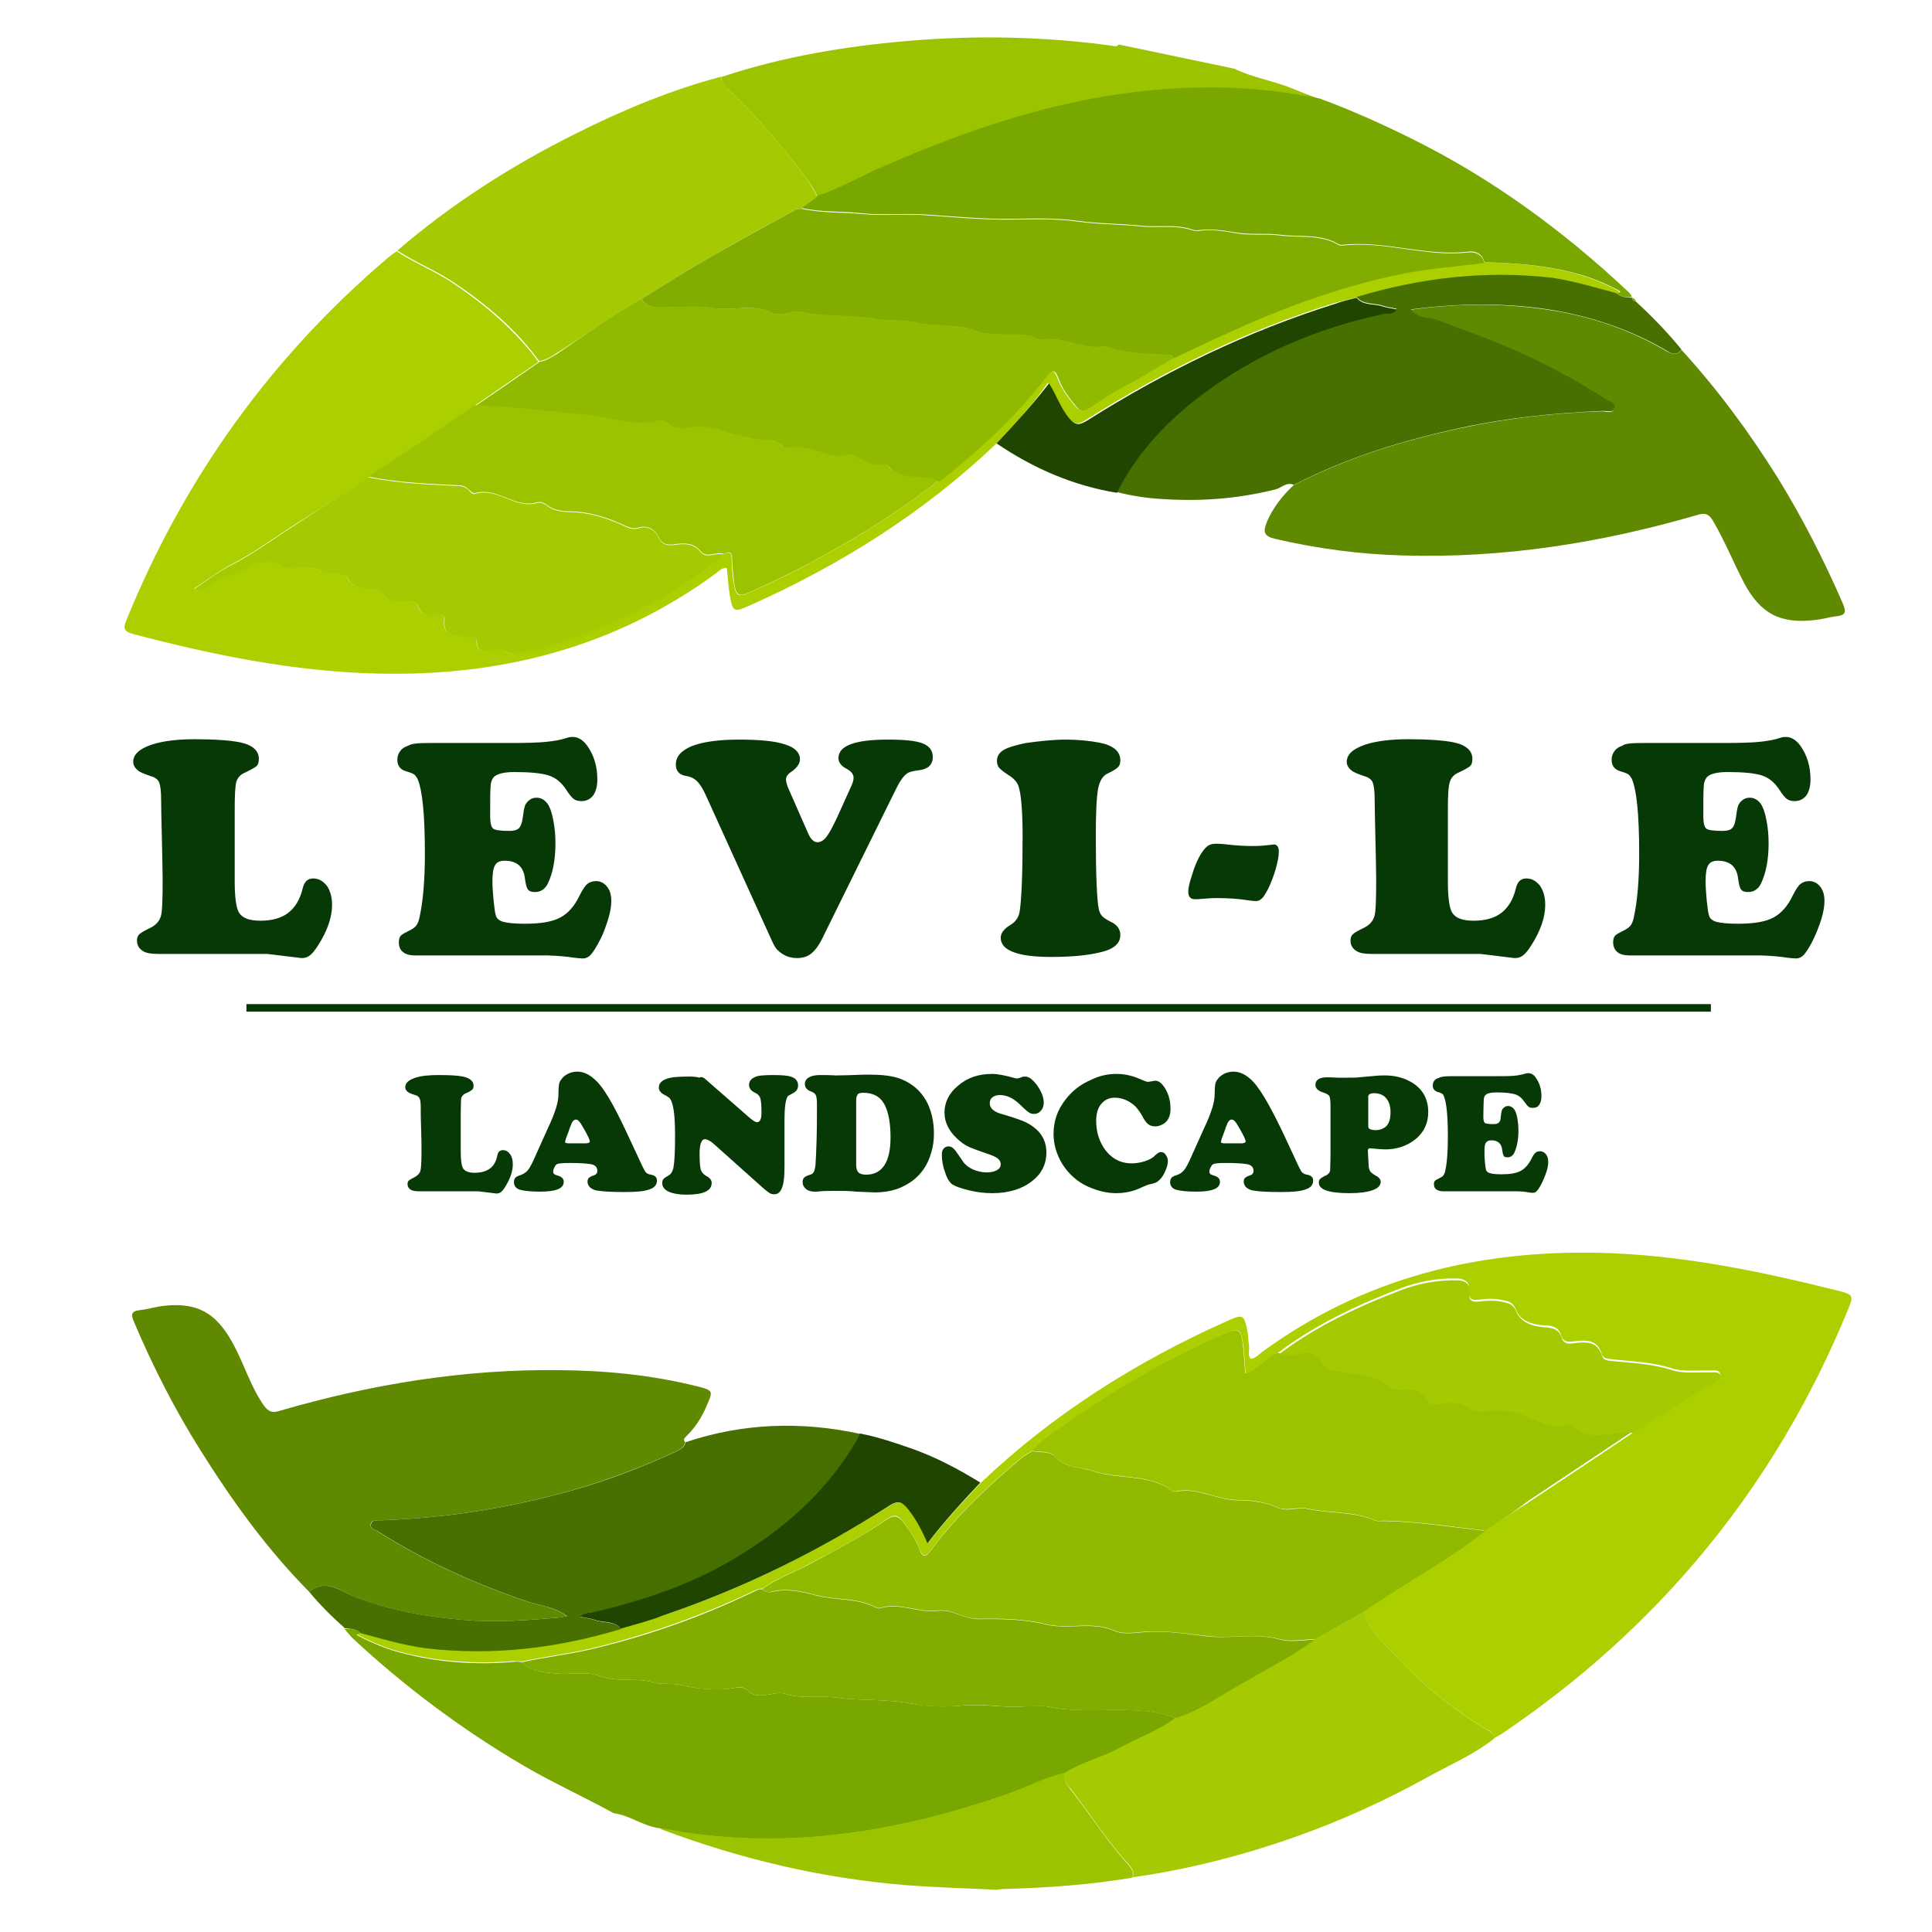 <?xml version="1.0" encoding="utf-8"?>
<!-- Generator: Adobe Illustrator 23.0.1, SVG Export Plug-In . SVG Version: 6.00 Build 0)  -->
<!DOCTYPE svg PUBLIC "-//W3C//DTD SVG 1.1//EN" "http://www.w3.org/Graphics/SVG/1.1/DTD/svg11.dtd">
<svg version="1.1" id="Camada_1" xmlns:x="http://ns.adobe.com/Extensibility/1.0/" xmlns:i="http://ns.adobe.com/AdobeIllustrator/10.0/" xmlns:graph="http://ns.adobe.com/Graphs/1.0/"
	 xmlns="http://www.w3.org/2000/svg" xmlns:xlink="http://www.w3.org/1999/xlink" x="0px" y="0px" viewBox="0 0 512 512"
	 style="enable-background:new 0 0 512 512;" xml:space="preserve">
<style type="text/css">
	.st0{fill:#9BC300;}
	.st1{fill:#ACCF00;}
	.st2{fill:#5F8900;}
	.st3{fill:#78A700;}
	.st4{fill:#A5CA01;}
	.st5{fill:#477000;}
	.st6{fill:#1F4500;}
	.st7{fill:#90BA00;}
	.st8{fill:#80AD00;}
	.st9{fill:#073906;}
</style>
<path class="st0" d="M191.2,20.4c16.2-5.4,33-8.2,50-9.6c17.8-1.5,35.7-1.1,53.4,1.3c0.6,0.1,1.3,0.4,1.9-0.3
	c10.2,2.1,20.4,4.3,30.6,6.4c4.9,2.4,10.4,3.2,15.5,5.3c2.4,1,4.8,1.9,7.2,2.8C339,24,328,23.1,317,23.4
	c-29.2,0.7-56.3,9.3-82.8,20.9c-5.9,2.6-11.4,5.9-17.5,7.8c-0.7-1.3-1.4-2.6-2.2-3.7c-6.3-8.7-13.3-16.9-21.1-24.4
	C192.2,23,191,22.2,191.2,20.4z"/>
<path class="st1" d="M259.9,393c19.2-18.3,41.3-32.2,65.5-43c4-1.8,4.3-1.6,5.2,2.8c0.2,1.2,0.2,2.5,0.4,3.7
	c0.2,1.2-0.4,2.5,0.4,3.6c1.4-0.1,2.2-1.2,3.2-1.9c26.6-19.4,56.6-26.9,89.1-26.2c21.5,0.5,42.4,4.8,63.2,10
	c4.4,1.1,4.4,1.3,2.7,5.4c-19.2,46.6-49.8,83.8-91.5,112c-0.7,0.5-1.6,0.9-2.3,1.3c0.2-1.6-1.1-2-2.2-2.6
	c-8.5-5.2-16.3-11.3-23-18.6c-3.5-3.8-7.7-7.2-9.4-12.4c1.4-1,2.7-2,4.1-2.9c9.3-6.4,19.5-11.6,28.2-18.8c3.7-2.3,7.5-4.6,11.2-7
	c9.4-6.2,18.8-12.5,28.2-18.8c7.1-4.6,14.3-9.1,21.4-13.8c0.7-0.4,2-0.8,1.5-1.9c-0.4-0.9-1.6-0.7-2.5-0.7
	c-3.5-0.1-7.3,0.4-10.3-0.6c-5.3-1.7-10.6-1.8-15.9-2.4c-1-0.1-2.3-0.2-2.6-1.3c-1.2-4.2-4.5-3.8-7.7-3.4c-1.5,0.2-2.6-0.1-3-1.4
	c-0.8-2.7-2.6-2.8-5-2.9c-2.9-0.2-6-1.3-7-4c-0.7-1.7-1.4-2.2-2.9-2.5c-2.2-0.6-4.4-0.6-6.7-0.3c-1.7,0.2-3.2,0.2-2.9-2.4
	c0.3-2.2-1-3.1-3.3-3.2c-5.1-0.1-10,0.8-14.8,2.6c-11.5,4.4-22.6,9.6-32.5,17.1c-3.3,1-5,4.5-8.6,5.5c-0.2-2.2-0.3-4.4-0.5-6.5
	c-0.7-5.8-1.1-5.9-6.4-3.5c-14.8,6.6-28.7,14.8-41.9,24.1c-2.7,1.9-5.7,3.5-7.7,6.4c-1,0.6-2,1-2.9,1.8
	c-8.8,7.4-17.2,15.3-24.1,24.6c-1.7,2.3-2.3,1.2-3-0.6c-1-2.7-2.7-4.9-4.4-7.2c-1.3-1.7-2.4-1.8-4.2-0.5c-6.6,4.6-13.7,8.3-20.8,12
	c-4.1,2.2-8.5,3.7-12.2,6.4c-0.8-0.1-1.5,0.3-2.2,0.6c-13.9,6.6-28.3,11.7-43.3,15.3c-6,1.4-12.2,2.1-18.2,3.4c-0.7,0-1.3-0.1-2-0.1
	c-10.2,0.8-20.2,0.2-30.1-2.4c-3.8-1-7.4-2.5-10.9-4.3c-1.4-0.7-0.2-0.8,0.3-0.9c5.7,1.5,11.2,3.2,17.1,3.9
	c17.7,2.1,34.9,0,51.8-5.1c3.8-1.1,7.6-2.1,11.4-3.3c21.2-7.2,41.1-17.1,59.9-29.1c2.4-1.5,3.5-0.8,4.9,0.9c2.1,2.6,3.8,5.6,5.2,9.1
	C250.3,403.2,255.1,398.1,259.9,393z"/>
<path class="st1" d="M264.1,117.5c-19.2,18.3-41.3,32.2-65.5,43c-4.1,1.8-4.4,1.7-5.2-2.7c-0.4-2.4-0.5-4.9-0.8-7.3
	c-1.3-0.1-2,0.8-2.8,1.4c-26.7,19.6-56.9,27.4-89.7,26.6C78,178,56.5,173.6,35.2,168c-2.1-0.6-2.7-1.3-1.8-3.4
	c15.3-37.7,38.3-69.8,69.3-96.2c0.8-0.7,1.6-1.2,2.4-1.8c4.9,3.2,10.3,5.3,15.2,8.6c8.5,5.8,16.3,12.4,22.4,20.7
	c-5.7,3.9-11.4,7.8-17,11.7c-9.4,6.4-18.9,12.7-28.3,19.1c-6.2,4-12.4,8-18.6,11.9c-5.8,3.7-11.3,7.8-17.5,11
	c-3.4,1.8-6.5,4.2-9.9,6.4c1.2,0.9,1.8,0.6,2.2,0.2c3.6-3.2,8.7-3.6,12.7-6.3c2.2-1.5,5.2-1.4,7.8-0.1c1.2,0.6,2.2,1,3.5,0.7
	c2.8-0.6,5.5-0.1,8,0.9c2.2,1,5.7,0.1,6.5,1.7c1.5,3,3.8,2.5,6.1,2.9c1.3,0.2,2.5,0.5,3.3,1.5c1.5,1.9,3.3,2.2,5.4,1.7
	c1.8-0.4,3.2-0.1,3.9,1.7c0.9,2.1,2.4,2.4,4.4,1.9c1.3-0.3,2.7-0.1,2.5,1.3c-0.5,4.8,3.1,4.2,5.8,4.5c1.3,0.1,2.7-0.2,2.8,1.6
	c0.2,2.3,1.4,2.5,3.3,2.1c1.4-0.3,3.1-0.6,4.3,0.2c1.8,1.2,3.4,0.7,5.2,0.3c7-1.4,13.7-3.8,20.2-6.6c11.7-5,22.7-11,32.4-19.3
	c1.3-0.6,2.2-0.9,2.2,1.2c0,2.2,0.2,4.5,0.6,6.7c0.5,3.2,1.3,3.5,4.2,2.2c6.3-2.8,12.4-5.8,18.4-9.1c11-6,21.6-12.6,31.4-20.4
	c0.2-0.1,0.5-0.1,0.6-0.2c10.2-8.3,19.9-17,27.9-27.5c1.9-2.6,2.5-1.4,3.3,0.6c1,2.7,2.7,4.9,4.5,7.1c1.2,1.4,2.1,1.5,3.7,0.5
	c2.8-1.9,5.6-3.8,8.6-5.4c4.7-2.4,9.2-5.2,13.7-7.9c5.4-2.5,10.8-5,16.2-7.5c13.5-6,27.3-11,41.8-14.3c8-1.8,16.2-2.5,24.3-3.4
	c8.2,0.2,16.4,0.8,24.4,3c3.8,1,7.4,2.5,10.9,4.3c1.4,0.7,0.3,0.8-0.3,0.9c-5.7-1.5-11.2-3.3-17.1-3.9c-17.7-2-34.9,0-51.8,5.1
	c-1.9,0.5-3.7,0.9-5.6,1.4c-23.3,7.3-45.1,17.9-65.7,30.9c-2,1.3-3.2,1.6-4.9-0.6c-2.2-2.7-3.3-6-5.3-9.2
	C273.7,107.3,268.9,112.4,264.1,117.5z"/>
<path class="st2" d="M81.9,421.8c-11.2-11.3-20.4-24.1-28.8-37.5c-6.8-10.8-12.6-22.2-17.6-34c-0.8-1.9-0.8-2.8,1.5-3.1
	c2-0.2,4-0.8,6-1.1c9.1-1.1,14.2,1.7,18.6,9.7c3,5.4,4.7,11.4,8.2,16.5c1.4,2,2.5,2.2,4.6,1.5c24.1-7,48.7-11,73.8-10.7
	c12.4,0.1,24.6,1.3,36.6,4.3c4.3,1.1,4.2,1.2,2.4,5.3c-1.3,3.1-3.1,5.8-5.5,8.1c-0.5,0.5-0.6,0.9-0.1,1.4c-0.3,1.4-1.5,2-2.6,2.5
	c-8.7,4-17.6,7.4-26.9,10.1c-16.8,4.8-33.9,7.5-51.4,8.1c-0.9,0-2.1-0.1-2.4,0.8c-0.5,1.4,1,1.6,1.7,2.1
	c12.3,7.8,25.5,13.8,39.3,18.5c3.5,1.2,7.4,1.4,10.9,4c-1.1,0.2-1.8,0.4-2.4,0.4c-8.3,0.7-16.6,1.3-24.9,0.6
	c-10-0.8-19.6-2.5-28.9-6.1C90.3,421.7,86.4,418.2,81.9,421.8z"/>
<path class="st2" d="M445.6,92.7c9.6,10.5,18,21.9,25.5,33.9c6.6,10.7,12.3,21.9,17.3,33.4c0.8,2,0.9,3-1.6,3.3
	c-1.9,0.2-3.8,0.8-5.7,1c-9.3,1.1-14.5-1.6-18.9-9.8c-2.8-5.4-5.1-11.1-8.2-16.4c-1.1-1.9-2.1-2.3-4.3-1.6
	c-25.4,7.4-51.4,11.5-77.9,10.7c-11.4-0.3-22.7-1.8-33.9-4.4c-3-0.7-3.2-1.9-2.2-4.4c1.6-3.8,4.1-7,7.1-9.8
	c14.1-7.3,29.1-11.9,44.6-15.2c12.2-2.6,24.7-4,37.2-4.4c1.1,0,2.9,0.8,3.2-0.9c0.3-1.3-1.6-1.7-2.5-2.3
	c-12.6-8.2-26.1-14.5-40.4-19.3c-1.9-0.6-3.7-1.7-5.7-2c-1.9-0.3-3.9-0.4-5.4-2.4c12.1-1.7,24-1.8,35.8-0.1
	c11.3,1.6,22.1,5.2,32.1,11.1C443.3,93.9,444.5,94.2,445.6,92.7z"/>
<path class="st3" d="M95.6,432.8c-0.6,0.2-1.8,0.2-0.3,0.9c3.5,1.8,7.1,3.3,10.9,4.3c9.9,2.6,19.9,3.3,30.1,2.4c0.7-0.1,1.3,0,2,0.1
	c2.6,2.5,5.8,2.7,9.1,3c3.9,0.4,7.9-0.7,11.7,0.7c4.6,1.7,9.6,0.3,14.4,1.7c2,0.6,4.4,0.1,6.7,0.6c4.4,1.1,8.9,1.4,13.4,1
	c1.4-0.2,3.2-0.8,4.5,0.5c1.6,1.6,3.4,1.4,5.4,1.1c1.6-0.2,3.1-0.7,4.7-0.2c4.5,1.4,9.2,0.4,13.7,1c6.6,0.9,13.2,0.3,19.8,1.6
	c4.2,0.8,8.9,0.9,13.2,0.5c5.2-0.5,10.3,0.5,15.5,0.3c2.4-0.1,4.9-0.6,7.4,0c7,1.5,14.1,0.6,21.1,0.9c4.3,0.1,8.6,0.4,12.7,2.1
	c-4.5,3.4-9.9,5.3-14.8,8c-4.7,2.6-10.1,3.8-14.7,6.7c-5.1,1.1-9.7,3.6-14.6,5.3c-30.2,10.6-60.9,15.5-92.8,9.2
	c-4.3-0.6-7.8-3.4-12.1-4c-7.8-4.3-16-8-23.7-12.5c-16.4-9.6-31.5-20.9-45.4-33.8c-0.8-0.8-1.5-1.7-2.2-2.5
	C92.9,431.7,94.4,431.6,95.6,432.8z"/>
<path class="st3" d="M428.4,77.7c0.6-0.2,1.7-0.2,0.3-0.9c-3.5-1.8-7.1-3.3-10.9-4.3c-8-2.2-16.2-2.8-24.4-3
	c-0.6-2.3-2.4-3.1-4.4-2.8c-11.3,1.3-22.3-3.1-33.5-1.8c-0.3,0-0.7-0.1-1-0.3c-4.8-2.8-10.2-1.7-15.3-2.4c-3.8-0.5-8,0.1-11.7-0.6
	c-3.4-0.6-6.5-1-9.9-0.6c-0.5,0.1-1.1,0-1.7-0.2c-4.5-1.5-9.2-0.5-13.7-1c-5.6-0.6-11.2-0.5-16.7-1.3c-5.8-0.8-11.7-0.6-17.4-0.5
	c-7.9,0.1-15.7-0.7-23.5-1.2c-5.4-0.3-10.8,0.3-16.3-0.3c-5.3-0.6-10.7-0.2-16-1.4c1.4-1.1,2.9-2.1,4.3-3.2c6.1-2,11.6-5.3,17.5-7.8
	c26.4-11.6,53.6-20.2,82.8-20.9c11.1-0.3,22,0.7,32.8,2.9c8.2,3,16.2,6.6,24.1,10.5c21.5,10.6,40.6,24.6,58,41
	c0.3,0.3,0.5,0.7,0.7,1.1C431.1,78.8,429.6,78.8,428.4,77.7z"/>
<path class="st4" d="M216.6,52.1c-1.4,1.1-2.9,2.1-4.3,3.2c-0.4,0-1,0-1.3,0.2c-7.7,4.2-15.4,8.3-22.9,12.7
	c-6.1,3.5-12.1,7.3-18.1,11c-7.8,4.4-15,9.7-22.5,14.4c-1.4,0.9-2.8,1.8-4.6,2.1c-6.1-8.4-13.8-14.9-22.4-20.7
	c-4.9-3.3-10.3-5.4-15.2-8.6c14.3-12.3,30.1-22.4,46.9-30.8c12.5-6.3,25.4-11.7,39-15.3c-0.3,1.7,1,2.6,2.1,3.6
	c7.8,7.5,14.8,15.6,21.1,24.4C215.2,49.5,215.9,50.9,216.6,52.1z"/>
<path class="st4" d="M282.2,469.8c4.6-2.9,9.9-4.1,14.7-6.7c4.9-2.7,10.3-4.5,14.8-8c5.2-1.6,9.7-4.6,14.4-7.3
	c7.6-4.4,15.4-8.4,22.6-13.5c4.2-2.4,8.4-4.7,12.6-7.1c1.7,5.2,5.9,8.6,9.4,12.4c6.7,7.3,14.5,13.4,23,18.6c1,0.6,2.3,1,2.2,2.6
	c-5.5,4.3-11.9,7-18,10.4c-11.1,6.1-22.5,11.3-34.4,15.5c-14.1,5-28.5,8.7-43.3,10.8c0.4-1.3-0.1-2.3-1-3.3
	c-5.8-6.3-10.3-13.5-15.5-20.2C282.6,472.9,281.5,471.6,282.2,469.8z"/>
<path class="st5" d="M428.4,77.7c1.1,1.1,2.6,1.1,4.1,1.2l0,0c0,0.7,0.5,0.9,1,1c4.4,4,8.4,8.2,12.1,12.7c-1.1,1.6-2.4,1.3-3.8,0.4
	c-9.9-5.8-20.7-9.4-32.1-11.1c-11.8-1.7-23.7-1.5-35.8,0.1c1.5,2,3.5,2.1,5.4,2.4c2.1,0.3,3.8,1.3,5.7,2
	c14.2,4.8,27.8,11.1,40.4,19.3c0.9,0.6,2.8,1,2.5,2.3c-0.3,1.6-2.1,0.8-3.2,0.9c-12.5,0.5-25,1.8-37.2,4.4
	c-15.4,3.3-30.5,7.9-44.6,15.2c-1.9-0.9-3.3,0.8-4.9,1.2c-9.6,2.4-19.3,3.2-29.1,2.6c-4.4-0.2-8.7-0.8-12.9-1.9
	c5.1-10.3,12.9-18.6,21.9-25.5c14.5-11.1,30.9-18.1,48.8-21.9c1.1-0.2,2.5,0.3,3.4-1.2c-1.3-0.3-2.6-0.4-3.7-0.8
	c-2.3-0.8-5-0.1-6.9-2.3c16.9-5.1,34.1-7.1,51.8-5.1C417.2,74.5,422.8,76.2,428.4,77.7z"/>
<path class="st5" d="M95.6,432.8c-1.2-1.2-2.7-1.1-4.2-1.3c-3.4-3-6.6-6.2-9.5-9.7c4.5-3.6,8.3-0.1,12.2,1.4
	c9.3,3.6,19,5.3,28.9,6.1c8.4,0.7,16.6,0.1,24.9-0.6c0.7-0.1,1.3-0.2,2.4-0.4c-3.5-2.6-7.4-2.8-10.9-4c-13.8-4.7-27-10.7-39.3-18.5
	c-0.8-0.5-2.3-0.7-1.7-2.1c0.3-0.9,1.5-0.8,2.4-0.8c17.5-0.6,34.6-3.3,51.4-8.1c9.2-2.6,18.2-6.1,26.9-10.1c1.1-0.5,2.3-1.1,2.6-2.5
	c15.2-5.1,30.7-5.6,46.3-2.2c-0.2,0.5-0.5,1-0.7,1.5c-7.3,12.7-17.7,22.2-29.9,30c-12.1,7.7-25.3,12.3-39,15.6
	c-1.4,0.3-3.1,0-4.6,1.4c1.6,0.3,2.8,0.5,4,0.9c2.3,0.8,5,0.1,6.8,2.3c-16.9,5.1-34.1,7.2-51.8,5.1
	C106.8,436,101.2,434.3,95.6,432.8z"/>
<path class="st0" d="M282.2,469.8c-0.6,1.8,0.4,3.1,1.4,4.3c5.3,6.7,9.8,13.9,15.5,20.2c0.9,1,1.4,2,1,3.3
	c-11.3,1.9-22.7,2.7-34.2,3c-0.7,0-1.3,0.2-2,0.2c-7.9-0.4-15.8-0.6-23.6-1.2c-22.4-1.8-44-6.9-65-14.8c-0.2-0.1-0.3-0.3-0.5-0.4
	c31.9,6.3,62.6,1.4,92.8-9.2C272.5,473.4,277.1,470.9,282.2,469.8z"/>
<path class="st6" d="M164.5,431.6c-1.8-2.2-4.6-1.5-6.8-2.3c-1.2-0.4-2.4-0.5-4-0.9c1.5-1.3,3.2-1,4.6-1.4
	c13.8-3.3,26.9-7.9,39-15.6c12.3-7.8,22.6-17.3,29.9-30c0.3-0.5,0.5-1,0.7-1.5c4.8,0.9,9.4,2.5,14,4.1c6.4,2.3,12.2,5.4,17.9,8.9
	c-4.8,5.1-9.5,10.2-14,16.1c-1.5-3.5-3.1-6.5-5.2-9.1c-1.4-1.7-2.4-2.5-4.9-0.9c-18.8,12.1-38.7,21.9-59.9,29.1
	C172.2,429.5,168.3,430.5,164.5,431.6z"/>
<path class="st6" d="M359.5,78.9c1.8,2.2,4.6,1.5,6.9,2.3c1.2,0.4,2.4,0.5,3.7,0.8c-0.9,1.5-2.3,1-3.4,1.2
	c-17.8,3.8-34.3,10.8-48.8,21.9c-9,6.9-16.7,15.1-21.9,25.5c-11.6-1.9-22.2-6.5-31.9-13.1c4.8-5.1,9.5-10.2,13.9-15.9
	c2,3.1,3,6.4,5.3,9.2c1.8,2.2,2.9,1.8,4.9,0.6c20.6-13,42.4-23.6,65.7-30.9C355.7,79.8,357.6,79.4,359.5,78.9z"/>
<path class="st3" d="M433.5,79.9c-0.6-0.1-1-0.3-1-1C433,79.1,433.4,79.3,433.5,79.9z"/>
<path class="st7" d="M361.2,427.3c-4.2,2.4-8.4,4.7-12.6,7.1c-3.1,0-6.5,0.8-9.4,0c-6.3-1.7-12.6-0.1-18.9-0.8
	c-5.5-0.6-11.1-1.5-16.7-1.2c-2.7,0.2-5.9,0.8-8.3-0.3c-5.9-2.6-12.1-0.2-18.2-1.7c-5.5-1.4-11.7-1.5-17.7-1.4
	c-3.9,0.1-7.2-2.7-10.8-2.2c-5.2,0.7-10.1-2.3-15.3-0.7c-0.4,0.1-0.9,0-1.3-0.2c-4.9-2.6-10.6-1.8-15.8-3.2c-3.8-1-7.7-1.9-11.7-0.9
	c-1,0.3-1.8,0-2.5-0.7c3.7-2.7,8.2-4.3,12.2-6.4c7.1-3.8,14.2-7.5,20.8-12c1.8-1.2,2.9-1.1,4.2,0.5c1.7,2.2,3.4,4.5,4.4,7.2
	c0.6,1.8,1.3,2.9,3,0.6c6.9-9.3,15.3-17.2,24.1-24.6c0.8-0.7,1.9-1.2,2.9-1.8c2.1,0.4,4.6-0.1,6.1,1.5c2.8,3.1,6.7,2.6,10.1,3.8
	c6.8,2.3,14.6,0.6,20.9,5.2c0.2,0.2,0.7,0.2,1,0.2c5.8-1.2,10.8,2.3,16.5,2.3c3.5,0,7.1,0.5,10.5,2c2.5,1.1,5.3-0.3,8,0.3
	c5.9,1.3,12.1,0.6,17.8,3.1c0.6,0.2,1.3,0.1,2,0.1c9.1,0.1,18.1,1.6,27.1,2.6c-8.8,7.2-18.9,12.4-28.2,18.8
	C363.9,425.3,362.5,426.3,361.2,427.3z"/>
<path class="st0" d="M393.5,405.6c-9-1-18-2.5-27.1-2.6c-0.7,0-1.4,0.2-2-0.1c-5.7-2.5-11.9-1.8-17.8-3.1c-2.7-0.6-5.5,0.8-8-0.3
	c-3.4-1.5-7-2-10.5-2c-5.7,0-10.7-3.5-16.5-2.3c-0.3,0.1-0.7,0-1-0.2c-6.3-4.6-14.1-2.9-20.9-5.2c-3.3-1.1-7.3-0.6-10.1-3.8
	c-1.4-1.6-4-1.1-6.1-1.5c2-2.8,5-4.5,7.7-6.4c13.2-9.3,27.1-17.5,41.9-24.1c5.3-2.4,5.8-2.2,6.4,3.5c0.2,2.1,0.3,4.2,0.5,6.5
	c3.6-1,5.3-4.5,8.6-5.5c1.8,0.5,3.6,0.3,5.3-0.2c2.7-0.7,4.9-0.2,6.2,2.5c1,1.9,2.7,1.9,4.6,2.2c4.2,0.7,8.7,0.6,12.3,3.5
	c1.5,1.2,3.3,1.4,5.1,1.3c2.4-0.1,4.5,0.2,5.7,2.6c0.6,1.1,1.6,1.6,2.9,1.3c3.1-0.6,6.1-1,8.9,1.3c0.9,0.8,2.6,0.5,3.9,0.5
	c3.9-0.2,8-0.2,11.5,1.6c3.3,1.7,6.4,3.1,10.2,2.1c0.8-0.2,1.5,0.3,2.1,0.8c2.2,1.8,4.7,2.1,7.3,1.7c2.7-0.3,5.4-0.7,8.1-0.4
	c-9.4,6.3-18.8,12.5-28.2,18.8C401,400.9,397.2,403.2,393.5,405.6z"/>
<path class="st8" d="M202,421.2c0.7,0.6,1.5,0.9,2.5,0.7c4-1,7.9-0.1,11.7,0.9c5.2,1.4,10.8,0.6,15.8,3.2c0.4,0.2,0.9,0.3,1.3,0.2
	c5.2-1.6,10.1,1.4,15.3,0.7c3.6-0.5,6.9,2.2,10.8,2.2c5.9-0.1,12.1,0,17.7,1.4c6.1,1.5,12.3-0.9,18.2,1.7c2.4,1.1,5.6,0.5,8.3,0.3
	c5.7-0.4,11.3,0.6,16.7,1.2c6.3,0.6,12.6-1,18.9,0.8c2.9,0.8,6.2,0.1,9.4,0c-7.2,5.1-15,9-22.6,13.5c-4.6,2.7-9.1,5.7-14.4,7.3
	c-4.1-1.7-8.4-1.9-12.7-2.1c-7-0.2-14.1,0.6-21.1-0.9c-2.5-0.5-5,0-7.4,0c-5.2,0.2-10.2-0.9-15.5-0.3c-4.3,0.4-9,0.4-13.2-0.5
	c-6.6-1.3-13.3-0.7-19.8-1.6c-4.6-0.6-9.2,0.4-13.7-1c-1.6-0.5-3.1,0-4.7,0.2c-1.9,0.3-3.8,0.5-5.4-1.1c-1.3-1.4-3.1-0.7-4.5-0.5
	c-4.6,0.5-9,0.1-13.4-1c-2.2-0.5-4.7,0-6.7-0.6c-4.8-1.4-9.7,0-14.4-1.7c-3.8-1.4-7.8-0.3-11.7-0.7c-3.3-0.3-6.6-0.5-9.1-3
	c6-1.3,12.2-2,18.2-3.4c15-3.5,29.4-8.6,43.3-15.3C200.5,421.5,201.2,421,202,421.2z"/>
<path class="st4" d="M432.9,379.8c-2.7-0.3-5.4,0.1-8.1,0.4s-5.2,0.1-7.3-1.7c-0.6-0.5-1.4-1-2.1-0.8c-3.8,1-6.9-0.4-10.2-2.1
	c-3.5-1.8-7.6-1.8-11.5-1.6c-1.4,0.1-3,0.3-3.9-0.5c-2.8-2.3-5.8-1.9-8.9-1.3c-1.2,0.2-2.3-0.2-2.9-1.3c-1.2-2.4-3.4-2.8-5.7-2.6
	c-1.9,0.1-3.6-0.1-5.1-1.3c-3.6-2.9-8.1-2.8-12.3-3.5c-1.8-0.3-3.6-0.3-4.6-2.2c-1.3-2.7-3.5-3.2-6.2-2.5c-1.7,0.4-3.5,0.7-5.3,0.2
	c9.9-7.5,21-12.7,32.5-17.1c4.8-1.8,9.6-2.7,14.8-2.6c2.3,0,3.6,1,3.3,3.2c-0.3,2.6,1.2,2.6,2.9,2.4c2.3-0.3,4.5-0.3,6.7,0.3
	c1.4,0.4,2.2,0.8,2.9,2.5c1.1,2.7,4.2,3.8,7,4c2.3,0.2,4.2,0.3,5,2.9c0.4,1.4,1.6,1.6,3,1.4c3.2-0.4,6.4-0.8,7.7,3.4
	c0.3,1.1,1.6,1.2,2.6,1.3c5.3,0.5,10.6,0.7,15.9,2.4c3,1,6.9,0.5,10.3,0.6c0.9,0,2.1-0.2,2.5,0.7c0.5,1.1-0.8,1.4-1.5,1.9
	C447.1,370.6,440,375.2,432.9,379.8z"/>
<path class="st8" d="M170,79.2c6-3.7,12-7.5,18.1-11c7.6-4.4,15.3-8.5,22.9-12.7c0.4-0.2,0.9-0.1,1.3-0.2c5.3,1.2,10.7,0.9,16,1.4
	c5.5,0.6,10.9-0.1,16.3,0.3c7.8,0.5,15.6,1.3,23.5,1.2c5.8-0.1,11.6-0.3,17.4,0.5c5.5,0.8,11.2,0.7,16.7,1.3c4.6,0.5,9.2-0.5,13.7,1
	c0.5,0.2,1.1,0.2,1.7,0.2c3.3-0.5,6.5,0,9.9,0.6c3.7,0.7,7.9,0.1,11.7,0.6c5.1,0.7,10.5-0.4,15.3,2.4c0.3,0.2,0.7,0.3,1,0.3
	c11.3-1.4,22.2,3.1,33.5,1.8c2-0.2,3.8,0.5,4.4,2.8c-8.1,1-16.3,1.6-24.3,3.4c-14.5,3.2-28.3,8.2-41.8,14.3
	c-5.4,2.4-10.8,5-16.2,7.5c-0.2-0.2-0.4-0.7-0.7-0.7c-5.8-0.5-11.6-0.2-17.2-2.3c-0.7-0.2-1.6,0-2.3,0.1c-5.2,0.2-10-3.1-15.3-1.8
	c-0.2,0-0.4-0.2-0.6-0.3c-1.6-1-3.3-1.1-5.2-1.2c-3.8-0.1-7.9,0.3-11.3-1c-5.2-2-10.6-0.9-15.8-2.2c-3.5-0.8-7.5-0.3-11.3-1
	c-6.3-1.1-12.8-0.3-19.1-1.8c-1.2-0.3-2.7,0.2-4,0.4c-1.2,0.2-2.6,0.4-3.7-0.1c-5-2.7-10.3-0.5-15.5-1.3c-4.8-0.8-9.8-0.1-14.8-0.2
	C172.5,81.3,170.9,80.9,170,79.2z"/>
<path class="st7" d="M170,79.2c0.9,1.7,2.6,2.1,4.3,2.2c4.9,0.1,10-0.6,14.8,0.2c5.2,0.9,10.5-1.3,15.5,1.3c1.1,0.6,2.4,0.3,3.7,0.1
	c1.3-0.2,2.8-0.7,4-0.4c6.3,1.5,12.8,0.6,19.1,1.8c3.8,0.7,7.8,0.2,11.3,1c5.2,1.2,10.6,0.2,15.8,2.2c3.4,1.3,7.5,0.9,11.3,1
	c1.9,0.1,3.6,0.2,5.2,1.2c0.2,0.1,0.4,0.3,0.6,0.3c5.3-1.3,10.1,2,15.3,1.8c0.8,0,1.7-0.3,2.3-0.1c5.6,2,11.4,1.8,17.2,2.3
	c0.2,0,0.4,0.5,0.7,0.7c-4.6,2.7-9,5.5-13.7,7.9c-3,1.6-5.8,3.5-8.6,5.4c-1.5,1-2.5,1-3.7-0.5c-1.8-2.2-3.5-4.4-4.5-7.1
	c-0.8-2.1-1.4-3.2-3.3-0.6c-8,10.5-17.7,19.3-27.9,27.5c-0.2,0.1-0.4,0.2-0.6,0.2c-4.3-1.9-9.8,0.4-13.4-4.1
	c-0.2-0.3-0.9-0.4-1.3-0.3c-2.6,0.6-4.6-0.7-6.7-1.8c-0.9-0.5-1.8-0.9-2.9-0.7c-5.5,1.4-10.4-3.6-16-1.7c-0.3,0.1-0.8-0.4-1.1-0.7
	c-1.4-1.5-3.3-1.7-5-1.6c-2.3,0-4.4-0.9-6.5-1.2c-4.3-0.7-8.4-3.2-13.1-2c-1.8,0.5-3.8,0.3-5.5-1c-0.8-0.7-1.8-1.1-2.8-0.8
	c-6.4,1.7-12.4-1.1-18.5-1.6c-10-0.8-20-2.3-30-2.5c5.7-3.9,11.4-7.8,17-11.7c1.7-0.3,3.1-1.2,4.6-2.1C155,88.8,162.2,83.5,170,79.2
	z"/>
<path class="st0" d="M125.8,107.4c10.1,0.3,20,1.7,30,2.5c6.2,0.5,12.2,3.4,18.5,1.6c1.1-0.3,2,0.1,2.8,0.8c1.6,1.3,3.6,1.4,5.5,1
	c4.7-1.2,8.8,1.2,13.1,2c2.2,0.4,4.2,1.3,6.5,1.2c1.7,0,3.6,0.1,5,1.6c0.3,0.3,0.8,0.8,1.1,0.7c5.6-1.9,10.5,3.2,16,1.7
	c1.1-0.3,1.9,0.2,2.9,0.7c2.1,1,4.1,2.4,6.7,1.8c0.4-0.1,1.1,0,1.3,0.3c3.5,4.4,9.1,2.2,13.4,4.1c-9.8,7.8-20.4,14.4-31.4,20.4
	c-6,3.3-12.2,6.3-18.4,9.1c-2.9,1.3-3.7,1-4.2-2.2c-0.3-2.2-0.5-4.5-0.6-6.7c0-2.1-1-1.8-2.2-1.2c-2-0.8-4.4,1.3-6.1-0.7
	c-1.9-2.3-4.2-2.2-6.8-1.9c-1.9,0.3-3.4,0.2-4.4-2c-1-2-2.9-3.1-5.3-2.4c-1.7,0.5-2.9-0.2-4.4-0.9c-4.3-1.9-8.8-3.3-13.5-3.4
	c-2.1,0-4-0.2-5.8-1.3c-0.9-0.6-1.9-1.5-3.1-1.1c-5.9,1.8-10.7-4.2-16.6-2.4c-0.4,0.1-1.2-0.6-1.6-1c-0.8-0.8-1.7-1.1-2.7-1.1
	c-8-0.4-16-0.7-23.9-2.3C107,120.2,116.4,113.8,125.8,107.4z"/>
<path class="st4" d="M97.6,126.5c7.9,1.6,15.9,1.9,23.9,2.3c1,0,2,0.3,2.7,1.1c0.4,0.5,1.2,1.2,1.6,1c5.9-1.9,10.7,4.1,16.6,2.4
	c1.2-0.4,2.2,0.5,3.1,1.1c1.8,1.1,3.7,1.3,5.8,1.3c4.7,0.1,9.2,1.5,13.5,3.4c1.5,0.7,2.7,1.4,4.4,0.9c2.4-0.8,4.4,0.4,5.3,2.4
	c1.1,2.2,2.5,2.2,4.4,2c2.5-0.4,4.9-0.4,6.8,1.9c1.7,2,4.1-0.1,6.1,0.7c-9.7,8.3-20.7,14.3-32.4,19.3c-6.6,2.8-13.2,5.2-20.2,6.6
	c-1.8,0.3-3.4,0.8-5.2-0.3c-1.3-0.8-2.9-0.5-4.3-0.2c-1.8,0.3-3.1,0.2-3.3-2.1c-0.1-1.7-1.5-1.4-2.8-1.6c-2.7-0.3-6.3,0.3-5.8-4.5
	c0.2-1.4-1.3-1.6-2.5-1.3c-2,0.5-3.5,0.1-4.4-1.9c-0.7-1.8-2.1-2.1-3.9-1.7c-2.1,0.5-4,0.2-5.4-1.7c-0.8-1-2.1-1.3-3.3-1.5
	c-2.3-0.4-4.6,0.1-6.1-2.9c-0.8-1.6-4.3-0.7-6.5-1.7c-2.4-1-5.2-1.6-8-0.9c-1.3,0.3-2.4-0.1-3.5-0.7c-2.6-1.3-5.6-1.4-7.8,0.1
	c-4,2.7-9,3.1-12.7,6.3c-0.4,0.4-0.9,0.6-2.2-0.2c3.4-2.3,6.5-4.7,9.9-6.4c6.2-3.2,11.7-7.3,17.5-11
	C85.2,134.5,91.4,130.5,97.6,126.5z"/>
<g>
	<g>
		<g>
			<path class="st9" d="M62.2,214.8v18.8c0,4.2,0.4,7,1.1,8.2c0.9,1.5,2.8,2.2,5.7,2.2c3.1,0,5.6-0.7,7.4-2.1
				c1.8-1.4,3.1-3.5,3.8-6.4c0.4-1.8,1.3-2.7,2.8-2.7s2.6,0.7,3.6,1.9c0.9,1.3,1.4,3,1.4,5.1c0,3.4-1.3,7-3.8,10.9
				c-0.8,1.2-1.5,2.1-2.1,2.5c-0.6,0.5-1.3,0.7-2.2,0.7l-9.1-1.1H42c-1.9,0-3.2-0.2-4-0.7c-1.1-0.6-1.7-1.6-1.7-2.8
				c0-0.8,0.2-1.3,0.6-1.7c0.4-0.4,1.3-0.9,2.7-1.6c1.6-0.7,2.6-1.8,3-3.1c0.4-1.1,0.5-4.4,0.5-9.8c0-2.5-0.1-6.1-0.2-10.9
				c-0.1-4.5-0.2-8-0.2-10.3c0-2.2-0.2-3.7-0.5-4.5s-1.1-1.4-2.2-1.7c-1.8-0.6-3-1.1-3.4-1.5c-0.9-0.7-1.3-1.5-1.3-2.3
				c0-2,1.7-3.5,5-4.6c2.8-0.9,6.6-1.4,11.3-1.4c5.3,0,9.3,0.3,11.9,0.8c3.4,0.7,5.1,2.2,5.1,4.4c0,0.9-0.2,1.6-0.7,2
				s-1.6,1-3.3,1.8c-1,0.5-1.7,1.3-2,2.4C62.3,208.6,62.2,211,62.2,214.8z"/>
			<path class="st9" d="M114.3,196.9h21.1c4.3,0,7.4-0.1,9.3-0.3c2-0.2,3.9-0.5,5.7-1.1c0.6-0.2,1-0.2,1.4-0.2
				c1.4,0,2.7,0.8,3.8,2.3c1.8,2.5,2.7,5.5,2.7,9c0,1.8-0.4,3.2-1.1,4.2c-0.8,1-1.8,1.5-3.1,1.5c-0.9,0-1.6-0.2-2.1-0.6
				c-0.5-0.4-1.2-1.2-2-2.5c-1.2-1.8-2.7-3.1-4.6-3.7s-4.9-0.9-9.1-0.9c-3.1,0-5.1,0.6-5.7,1.7c-0.4,0.6-0.6,1.4-0.6,2.4
				c-0.1,1-0.1,3.6-0.1,7.8c0,1.6,0.3,2.7,0.8,3.1c0.5,0.4,2,0.6,4.3,0.6c1.1,0,2-0.2,2.5-0.7s0.8-1.3,1-2.6
				c0.2-1.6,0.4-2.7,0.6-3.3c0.2-0.6,0.6-1.1,1.1-1.5c0.6-0.5,1.2-0.7,2-0.7c1.1,0,2.1,0.5,2.9,1.6c0.6,0.8,1.1,2.2,1.5,4.2
				s0.6,4.1,0.6,6.3c0,4.3-0.7,7.9-2,10.6c-0.7,1.5-1.9,2.3-3.4,2.3c-0.9,0-1.6-0.2-1.9-0.7c-0.4-0.5-0.6-1.5-0.8-3
				c-0.4-3.1-2.2-4.6-5.4-4.6c-1.2,0-2.1,0.4-2.5,1.2c-0.5,0.8-0.7,2.2-0.7,4.3c0,1.3,0.1,2.9,0.3,5c0.2,2,0.4,3.4,0.6,4
				c0.2,0.8,0.9,1.4,2,1.7s3,0.5,5.7,0.5c4.1,0,7.2-0.5,9.3-1.6s3.8-3,5.1-5.7c0.8-1.6,1.5-2.7,2.1-3.2s1.4-0.8,2.4-0.8
				c1.1,0,2.1,0.5,2.9,1.5c0.8,1,1.1,2.3,1.1,3.8c0,1.6-0.4,3.7-1.3,6.2c-0.8,2.5-1.9,4.7-3.1,6.6c-0.6,0.9-1.1,1.6-1.6,1.9
				c-0.4,0.3-0.9,0.5-1.6,0.5c-0.5,0-1.3-0.1-2.3-0.2c-1.8-0.3-4.1-0.5-7-0.6H110c-1.4,0-2.5-0.3-3.2-0.9c-0.8-0.6-1.1-1.5-1.1-2.6
				c0-0.8,0.2-1.4,0.5-1.7c0.3-0.4,1.1-0.8,2.3-1.4c0.8-0.4,1.4-0.8,1.8-1.3s0.7-1.3,0.9-2.3c0.9-4.1,1.4-9.7,1.4-16.7
				c0-10.6-0.7-17.2-2-20c-0.3-0.5-0.6-0.9-0.9-1.1c-0.3-0.2-1-0.5-2.1-0.8c-1.6-0.5-2.3-1.5-2.3-3.1c0-0.9,0.3-1.7,0.8-2.3
				c0.5-0.7,1.2-1.1,2.1-1.4C109.1,197,111.2,196.9,114.3,196.9z"/>
			<path class="st9" d="M237.2,209.6l-18.8,38.1c-1.1,2.4-2.2,4-3.3,4.9c-1,0.9-2.4,1.3-3.9,1.3c-1.3,0-2.5-0.3-3.5-0.9
				c-0.8-0.4-1.4-1-1.9-1.5c-0.5-0.6-1-1.6-1.7-3.2l-16.8-37c-0.9-2.1-1.8-3.5-2.5-4.2c-0.8-0.8-1.8-1.3-3.2-1.5
				c-1.6-0.3-2.5-1.3-2.5-3c0-2.1,1.4-3.7,4.3-4.9c2.9-1.1,7-1.7,12.4-1.7c5.6,0,9.7,0.4,12.3,1.3c2.6,0.8,3.9,2.2,3.9,3.9
				c0,1.1-0.7,2.2-2.1,3.2c-1.1,0.7-1.6,1.4-1.6,2.1c0,0.6,0.2,1.5,0.7,2.6l5.1,11.6c0.7,1.7,1.6,2.5,2.5,2.5s1.7-0.5,2.4-1.4
				s1.7-2.7,2.9-5.3c2.2-4.8,3.4-7.6,3.8-8.4c0.4-0.9,0.5-1.5,0.5-2c0-0.9-0.6-1.7-1.9-2.4c-1.4-0.7-2.1-1.7-2.1-2.8
				c0-3.3,4.4-4.9,13.1-4.9c4.4,0,7.4,0.3,9.2,1s2.7,1.9,2.7,3.6c0,2-1.2,3.2-3.5,3.5c-1.7,0.2-2.8,0.5-3.2,0.8
				C239.4,205.6,238.4,207.1,237.2,209.6z"/>
			<path class="st9" d="M282.5,196c3.1,0,6.1,0.3,8.8,0.8c3.7,0.7,5.6,2.3,5.6,4.7c0,0.8-0.2,1.4-0.6,1.8c-0.4,0.4-1.3,1-2.8,1.7
				c-1.3,0.6-2.1,2-2.5,4.1s-0.6,6.3-0.6,12.5c0,10.5,0.3,16.9,0.8,19.4c0.2,0.8,0.5,1.4,0.9,1.8c0.4,0.4,1.1,0.9,2.1,1.4
				c1.8,0.8,2.7,2,2.7,3.6c0,2.2-1.7,3.7-5,4.5c-3.6,0.9-8,1.3-13.3,1.3c-8.9,0-13.4-1.7-13.4-5.1c0-1.2,0.9-2.4,2.6-3.4
				c1.3-0.8,2.1-1.9,2.4-3.4c0.5-3.1,0.8-9.7,0.8-19.9c0-7-0.4-11.5-1.1-13.5c-0.4-1.1-1.3-2.1-2.8-3c-1.1-0.7-1.9-1.4-2.3-1.8
				c-0.4-0.5-0.6-1.1-0.6-1.9c0-1.2,0.6-2.1,1.7-2.8s3.1-1.3,6-1.9C275.6,196.4,279,196,282.5,196z"/>
			<path class="st9" d="M322.1,223.6c0.7,0,1.4,0,2.2,0.1c3.3,0.4,5.8,0.5,7.6,0.5c1.8,0,3.1-0.1,3.9-0.2c0.9-0.1,1.5-0.2,1.8-0.2
				c0.8,0,1.3,0.6,1.3,1.9c0,1.2-0.3,2.7-0.8,4.5s-1.2,3.6-2,5.3c-0.7,1.3-1.2,2.2-1.7,2.6c-0.5,0.5-1,0.7-1.6,0.7
				c-0.5,0-1.2-0.1-2-0.2c-2.4-0.4-5.2-0.6-8.4-0.6c-1.3,0-2.6,0.1-3.7,0.2c-0.9,0.1-1.6,0.1-2.1,0.1c-1.1,0-1.7-0.7-1.7-2
				c0-0.9,0.3-2.4,1-4.4c0.6-2.1,1.3-3.7,1.9-4.8c0.7-1.3,1.4-2.2,2-2.7C320.3,223.9,321.1,223.6,322.1,223.6z"/>
			<path class="st9" d="M383.7,214.8v18.8c0,4.2,0.4,7,1.1,8.2c0.9,1.5,2.8,2.2,5.7,2.2c3.1,0,5.6-0.7,7.4-2.1
				c1.8-1.4,3.1-3.5,3.8-6.4c0.4-1.8,1.3-2.7,2.8-2.7s2.6,0.7,3.6,1.9c0.9,1.3,1.4,3,1.4,5.1c0,3.4-1.3,7-3.8,10.9
				c-0.8,1.2-1.5,2.1-2.1,2.5c-0.6,0.5-1.3,0.7-2.2,0.7l-9.1-1.1h-28.7c-1.9,0-3.2-0.2-4-0.7c-1.1-0.6-1.7-1.6-1.7-2.8
				c0-0.8,0.2-1.3,0.6-1.7s1.3-0.9,2.7-1.6c1.6-0.7,2.6-1.8,3-3.1c0.4-1.1,0.5-4.4,0.5-9.8c0-2.5-0.1-6.1-0.2-10.9
				c-0.1-4.5-0.2-8-0.2-10.3c0-2.2-0.2-3.7-0.5-4.5s-1.1-1.4-2.2-1.7c-1.8-0.6-3-1.1-3.4-1.5c-0.9-0.7-1.3-1.5-1.3-2.3
				c0-2,1.7-3.5,5-4.6c2.8-0.9,6.6-1.4,11.3-1.4c5.3,0,9.3,0.3,11.9,0.8c3.4,0.7,5.1,2.2,5.1,4.4c0,0.9-0.2,1.6-0.7,2
				s-1.6,1-3.3,1.8c-1,0.5-1.7,1.3-2,2.4C383.8,208.6,383.7,211,383.7,214.8z"/>
			<path class="st9" d="M435.8,196.9h21.1c4.3,0,7.4-0.1,9.3-0.3c2-0.2,3.9-0.5,5.7-1.1c0.6-0.2,1-0.2,1.4-0.2
				c1.4,0,2.7,0.8,3.8,2.3c1.8,2.5,2.7,5.5,2.7,9c0,1.8-0.4,3.2-1.1,4.2c-0.8,1-1.8,1.5-3.1,1.5c-0.9,0-1.6-0.2-2.1-0.6
				c-0.5-0.4-1.2-1.2-2-2.5c-1.2-1.8-2.7-3.1-4.6-3.7c-1.8-0.6-4.9-0.9-9.1-0.9c-3.1,0-5.1,0.6-5.7,1.7c-0.4,0.6-0.6,1.4-0.6,2.4
				c-0.1,1-0.1,3.6-0.1,7.8c0,1.6,0.3,2.7,0.8,3.1c0.5,0.4,2,0.6,4.3,0.6c1.1,0,2-0.2,2.5-0.7s0.8-1.3,1-2.6
				c0.2-1.6,0.4-2.7,0.6-3.3s0.6-1.1,1.1-1.5c0.6-0.5,1.2-0.7,2-0.7c1.1,0,2.1,0.5,2.9,1.6c0.6,0.8,1.1,2.2,1.5,4.2s0.6,4.1,0.6,6.3
				c0,4.3-0.7,7.9-2,10.6c-0.7,1.5-1.9,2.3-3.4,2.3c-0.9,0-1.6-0.2-1.9-0.7c-0.4-0.5-0.6-1.5-0.8-3c-0.4-3.1-2.2-4.6-5.4-4.6
				c-1.2,0-2.1,0.4-2.5,1.2c-0.5,0.8-0.7,2.2-0.7,4.3c0,1.3,0.1,2.9,0.3,5c0.2,2,0.4,3.4,0.6,4c0.2,0.8,0.9,1.4,2,1.7s3,0.5,5.7,0.5
				c4.1,0,7.2-0.5,9.3-1.6c2.1-1.1,3.8-3,5.1-5.7c0.8-1.6,1.5-2.7,2.1-3.2s1.4-0.8,2.4-0.8c1.1,0,2.1,0.5,2.9,1.5s1.1,2.3,1.1,3.8
				c0,1.6-0.4,3.7-1.3,6.2s-1.9,4.7-3.1,6.6c-0.6,0.9-1.1,1.6-1.6,1.9c-0.4,0.3-0.9,0.5-1.6,0.5c-0.5,0-1.3-0.1-2.3-0.2
				c-1.8-0.3-4.1-0.5-7-0.6h-34.8c-1.4,0-2.5-0.3-3.2-0.9s-1.1-1.5-1.1-2.6c0-0.8,0.2-1.4,0.5-1.7c0.3-0.4,1.1-0.8,2.3-1.4
				c0.8-0.4,1.4-0.8,1.8-1.3s0.7-1.3,0.9-2.3c0.9-4.1,1.4-9.7,1.4-16.7c0-10.6-0.7-17.2-2-20c-0.3-0.5-0.6-0.9-0.9-1.1
				c-0.3-0.2-1-0.5-2.1-0.8c-1.6-0.5-2.3-1.5-2.3-3.1c0-0.9,0.3-1.7,0.8-2.3c0.5-0.7,1.2-1.1,2.1-1.4
				C430.6,197,432.7,196.9,435.8,196.9z"/>
		</g>
	</g>
</g>
<g>
	<g>
		<g>
			<path class="st9" d="M122.1,294.9v10.2c0,2.3,0.2,3.8,0.6,4.5c0.5,0.8,1.5,1.2,3.1,1.2c1.7,0,3-0.4,4-1.1s1.7-1.9,2-3.5
				c0.2-1,0.7-1.4,1.5-1.4s1.4,0.4,1.9,1.1s0.7,1.6,0.7,2.7c0,1.8-0.7,3.8-2,5.9c-0.4,0.7-0.8,1.1-1.1,1.4c-0.3,0.2-0.7,0.4-1.2,0.4
				l-4.9-0.6h-15.6c-1,0-1.7-0.1-2.2-0.4c-0.6-0.3-0.9-0.9-0.9-1.5c0-0.4,0.1-0.7,0.3-0.9c0.2-0.2,0.7-0.5,1.5-0.9s1.4-1,1.6-1.7
				c0.2-0.6,0.3-2.4,0.3-5.3c0-1.4,0-3.3-0.1-5.9c-0.1-2.5-0.1-4.3-0.1-5.6c0-1.2-0.1-2-0.3-2.4c-0.2-0.4-0.6-0.8-1.2-0.9
				c-1-0.3-1.6-0.6-1.9-0.8c-0.5-0.4-0.7-0.8-0.7-1.3c0-1.1,0.9-1.9,2.7-2.5c1.5-0.5,3.6-0.7,6.1-0.7c2.9,0,5,0.1,6.5,0.4
				c1.8,0.4,2.8,1.2,2.8,2.4c0,0.5-0.1,0.9-0.4,1.1c-0.2,0.2-0.8,0.6-1.8,1c-0.6,0.3-0.9,0.7-1.1,1.3
				C122.2,291.6,122.1,292.9,122.1,294.9z"/>
			<path class="st9" d="M166.1,300.2l4.2,9c0.4,0.8,0.7,1.4,1,1.6c0.3,0.3,0.7,0.4,1.2,0.5c1.1,0.2,1.6,0.7,1.6,1.6
				c0,1.1-0.7,1.9-2,2.3c-1.3,0.5-3.4,0.7-6.4,0.7c-3.4,0-5.8-0.1-7.5-0.4c-0.7-0.1-1.3-0.4-1.8-0.8c-0.4-0.4-0.7-0.9-0.7-1.5
				c0-0.4,0.1-0.8,0.3-1s0.7-0.5,1.3-0.7c0.7-0.2,1-0.6,1-1.2c0-1-0.6-1.6-1.8-1.8c-1.3-0.2-3.1-0.3-5.5-0.3c-2,0-3.2,0.1-3.5,0.4
				c-0.2,0.1-0.4,0.4-0.6,0.8c-0.2,0.4-0.3,0.8-0.3,1.1c0,0.3,0.1,0.5,0.2,0.6c0.1,0.1,0.5,0.3,1.2,0.5c0.9,0.3,1.4,0.8,1.4,1.6
				c0,1.8-2.1,2.6-6.3,2.6c-2.4,0-4.2-0.2-5.3-0.5c-1-0.3-1.6-1-1.6-2c0-0.5,0.1-0.8,0.3-1.1c0.2-0.3,0.6-0.5,1.2-0.7
				c1-0.3,1.7-0.8,2.2-1.4s1.2-1.9,2.1-4l3.1-6.9c1.2-2.5,1.9-4.4,2.3-5.7c0.4-1.3,0.6-2.5,0.6-3.7c0-1.3,0.1-2.2,0.2-2.7
				c0.1-0.5,0.5-1,0.9-1.5c1-1,2.3-1.6,3.9-1.6c1.5,0,2.9,0.6,4.3,1.8C159.8,287.8,162.5,292.5,166.1,300.2z M150.7,303h4.4
				c0.8,0,1.2-0.2,1.2-0.5c0-0.5-0.6-1.7-1.7-3.6c-0.5-0.9-0.9-1.5-1.2-1.8s-0.5-0.4-0.8-0.4c-0.5,0-1,0.5-1.3,1.5
				c-0.1,0.1-0.3,0.7-0.6,1.6c-0.6,1.5-0.9,2.4-0.9,2.7C149.6,302.8,150,303,150.7,303z"/>
			<path class="st9" d="M187.3,286.3l11.1,9.7c1,0.9,1.8,1.4,2.2,1.4c0.8,0,1.2-0.8,1.2-2.5c0-1.9-0.1-3.1-0.3-3.8
				c-0.2-0.7-0.7-1.2-1.4-1.5c-0.6-0.3-1-0.6-1.2-0.9s-0.4-0.7-0.4-1.2c0-1.2,0.9-2,2.6-2.4c0.7-0.1,1.9-0.2,3.7-0.2
				c2.2,0,3.8,0.1,4.7,0.4c1.4,0.4,2,1.2,2,2.4c0,1-0.6,1.7-1.7,2.2c-0.4,0.2-0.7,0.4-0.9,0.5s-0.3,0.4-0.4,0.7
				c-0.4,1-0.6,2.8-0.6,5.6v7.3c0,1.1,0,2.6,0,4.6c0,2.6-0.1,4.5-0.5,5.7c-0.4,1.4-1.1,2.2-2.2,2.2c-0.5,0-0.9-0.1-1.2-0.3
				c-0.3-0.2-0.9-0.6-1.7-1.3l-13.2-11.8c-0.9-0.8-1.7-1.2-2.3-1.2c-0.9,0-1.4,1.3-1.4,3.8c0,2.1,0.1,3.5,0.3,4.2s0.7,1.3,1.4,1.7
				c1,0.5,1.5,1.1,1.5,1.9c0,2.1-2.2,3.1-6.7,3.1c-2,0-3.6-0.3-4.7-0.8c-1.1-0.5-1.7-1.3-1.7-2.2c0-0.5,0.1-0.9,0.3-1.1
				c0.2-0.3,0.7-0.6,1.4-1s1.1-1.2,1.3-2.2c0.3-1.9,0.4-4.7,0.4-8.3c0-3.8-0.2-6.6-0.7-8.4c-0.2-0.6-0.4-1.1-0.6-1.4
				s-0.7-0.6-1.2-0.9c-0.7-0.3-1.1-0.6-1.4-1c-0.3-0.3-0.4-0.7-0.4-1.1c0-1.4,1.2-2.3,3.7-2.7c0.8-0.1,2.3-0.2,4.4-0.2
				c1.2,0,2.1,0.1,2.6,0.3C185.9,285.2,186.6,285.6,187.3,286.3z"/>
			<path class="st9" d="M222.2,315.6h-1.6c-0.9,0-2,0-3.1,0.1c-0.7,0.1-1.2,0.1-1.5,0.1c-1,0-1.8-0.2-2.4-0.7
				c-0.6-0.5-0.9-1.1-0.9-1.8c0-0.5,0.1-0.9,0.4-1.2c0.3-0.3,0.7-0.5,1.3-0.7c0.6-0.1,1-0.4,1.2-0.7c0.2-0.3,0.4-1,0.5-1.9
				c0.1-1.1,0.2-3.3,0.3-6.5s0.1-6.4,0.1-9.6c0-1.2-0.1-2.1-0.3-2.5s-0.6-0.7-1.4-1c-1-0.4-1.5-1-1.5-2c0-0.7,0.4-1.3,1.1-1.7
				c0.7-0.4,1.7-0.6,2.9-0.6c0.4,0,0.9,0,1.5,0c1.2,0,2.2,0.1,2.7,0.1c2.1,0,4.5-0.1,7.2-0.2c0.6,0,1.3,0,2.1,0
				c3.4,0,6.1,0.4,8.1,1.2c2.9,1.2,5.1,3.1,6.6,5.8c1.3,2.4,2,5.3,2,8.6c0,1.7-0.2,3.4-0.7,5c-0.5,1.7-1.1,3.1-2,4.4
				c-1.7,2.5-4.1,4.2-7.1,5.3c-1.8,0.6-3.7,0.9-5.7,0.9l-2.7-0.1l-2.3-0.1C225.2,315.6,223.6,315.6,222.2,315.6z M226.9,291.5v17.2
				c0,0.9,0.2,1.6,0.6,2c0.4,0.4,1.1,0.6,2,0.6c4.3,0,6.5-3.3,6.5-9.9c0-3.6-0.5-6.5-1.5-8.5c-1.1-2.2-3-3.3-5.7-3.3
				c-0.7,0-1.2,0.1-1.5,0.4C227.1,290.3,226.9,290.8,226.9,291.5z"/>
			<path class="st9" d="M262.9,284.6c1.5,0,3.5,0.4,6,1.1c0.3,0.1,0.5,0.1,0.7,0.1c0.1,0,0.6-0.1,1.3-0.4c0.2-0.1,0.5-0.1,0.8-0.1
				c1,0,2,0.8,3.2,2.4c1.1,1.6,1.7,3.1,1.7,4.5c0,0.8-0.2,1.5-0.7,2.1s-1.1,0.9-1.8,0.9c-0.6,0-1.1-0.1-1.4-0.4
				c-0.4-0.2-1.2-0.9-2.4-2.1c-1.8-1.7-3.5-2.5-5.3-2.5c-0.8,0-1.5,0.2-2,0.6s-0.7,0.9-0.7,1.6c0,1.3,1.1,2.3,3.4,2.9
				c3.1,0.9,5,1.6,5.9,2c3.8,1.8,5.7,4.5,5.7,8.1c0,3.2-1.3,5.7-3.9,7.7s-6.1,3.1-10.4,3.1c-1.9,0-3.9-0.2-6-0.7s-3.6-1-4.6-1.6
				c-0.7-0.5-1.4-1.5-1.9-3.1c-0.6-1.6-0.9-3.2-0.9-4.7c0-0.7,0.1-1.3,0.4-1.6c0.4-0.5,0.8-0.7,1.4-0.7s1.1,0.3,1.6,0.9
				c0.3,0.3,1,1.4,2.2,3.1c0.5,0.8,1.4,1.5,2.6,2.1c1.2,0.5,2.4,0.8,3.7,0.8c1.1,0,2-0.2,2.7-0.6s1-0.9,1-1.6c0-0.6-0.3-1.1-0.8-1.5
				s-1.4-0.8-2.6-1.2c-2.1-0.7-3.7-1.3-4.9-1.8s-2.2-1.3-3.1-2.1c-2.3-2.1-3.5-4.4-3.5-7.1c0-1.3,0.3-2.6,0.9-3.8
				c0.6-1.2,1.5-2.3,2.6-3.2C256.3,285.6,259.3,284.6,262.9,284.6z"/>
			<path class="st9" d="M295.9,284.6c2.2,0,4.3,0.5,6.3,1.4c1,0.4,1.6,0.7,2,0.7c0.3,0,0.7-0.1,1.3-0.2c0.2,0,0.4-0.1,0.6-0.1
				c0.8,0,1.4,0.4,2,1.1c1.4,1.7,2.1,3.9,2.1,6.4c0,1.8-0.6,3.1-1.8,3.9c-0.7,0.4-1.4,0.7-2.2,0.7c-0.8,0-1.4-0.2-1.8-0.5
				c-0.5-0.3-0.9-0.9-1.4-1.7c-0.6-1.2-1.2-2-1.6-2.5s-0.9-1-1.5-1.4c-1.4-1-2.9-1.5-4.5-1.5c-1.5,0-2.7,0.6-3.6,1.7
				s-1.3,2.6-1.3,4.4c0,2.6,0.6,4.9,1.9,7c1.8,2.8,4.3,4.3,7.5,4.3c1.2,0,2.4-0.2,3.6-0.6s2.1-0.9,2.7-1.6c0.6-0.5,1-0.8,1.4-0.8
				c0.5,0,1,0.2,1.3,0.7c0.4,0.5,0.6,1.1,0.6,1.7c0,0.9-0.3,1.8-0.8,2.9s-1.1,1.9-1.9,2.5c-0.3,0.3-1,0.5-1.9,0.7
				c-0.6,0.1-1.3,0.4-2.2,0.8c-2.2,1.1-4.5,1.6-6.9,1.6c-2.5,0-4.9-0.6-7.4-1.7c-2.9-1.3-5.1-3.3-6.8-5.9c-1.6-2.6-2.4-5.3-2.4-8.1
				c0-3.3,1-6.3,3.1-9c1.8-2.4,4.1-4.2,7-5.4C291.3,285.1,293.5,284.6,295.9,284.6z"/>
			<path class="st9" d="M340,300.2l4.2,9c0.4,0.8,0.7,1.4,1,1.6c0.3,0.3,0.7,0.4,1.2,0.5c1.1,0.2,1.6,0.7,1.6,1.6
				c0,1.1-0.7,1.9-2,2.3c-1.3,0.5-3.4,0.7-6.4,0.7c-3.4,0-5.8-0.1-7.5-0.4c-0.7-0.1-1.3-0.4-1.8-0.8c-0.4-0.4-0.7-0.9-0.7-1.5
				c0-0.4,0.1-0.8,0.3-1c0.2-0.2,0.7-0.5,1.3-0.7c0.7-0.2,1-0.6,1-1.2c0-1-0.6-1.6-1.8-1.8c-1.3-0.2-3.1-0.3-5.5-0.3
				c-2,0-3.2,0.1-3.5,0.4c-0.2,0.1-0.4,0.4-0.6,0.8s-0.3,0.8-0.3,1.1c0,0.3,0.1,0.5,0.2,0.6s0.5,0.3,1.2,0.5
				c0.9,0.3,1.4,0.8,1.4,1.6c0,1.8-2.1,2.6-6.3,2.6c-2.4,0-4.2-0.2-5.3-0.5c-1-0.3-1.6-1-1.6-2c0-0.5,0.1-0.8,0.3-1.1
				c0.2-0.3,0.6-0.5,1.2-0.7c1-0.3,1.7-0.8,2.2-1.4s1.2-1.9,2.1-4l3.1-6.9c1.2-2.5,1.9-4.4,2.3-5.7s0.6-2.5,0.6-3.7
				c0-1.3,0.1-2.2,0.2-2.7s0.5-1,0.9-1.5c1-1,2.3-1.6,3.9-1.6c1.5,0,2.9,0.6,4.3,1.8C333.6,287.8,336.3,292.5,340,300.2z M324.5,303
				h4.4c0.8,0,1.2-0.2,1.2-0.5c0-0.5-0.6-1.7-1.7-3.6c-0.5-0.9-0.9-1.5-1.2-1.8c-0.3-0.3-0.5-0.4-0.8-0.4c-0.5,0-1,0.5-1.3,1.5
				c-0.1,0.1-0.3,0.7-0.6,1.6c-0.6,1.5-0.9,2.4-0.9,2.7C323.4,302.8,323.8,303,324.5,303z"/>
			<path class="st9" d="M352.6,305.1v-11.7c0-1.5-0.1-2.5-0.3-2.9c-0.2-0.4-0.8-0.7-1.7-1c-1.3-0.4-2-1.1-2-2c0-0.7,0.3-1.2,0.8-1.5
				c0.6-0.4,1.4-0.5,2.4-0.5c0.4,0,1.2,0,2.7,0.1h1.3c2.5,0,3.9,0,4.3-0.1c0.4,0,1.9-0.2,4.5-0.4c0.9-0.1,1.6-0.1,2.4-0.1
				c2.4,0,4.6,0.5,6.5,1.5c3.3,1.7,5,4.5,5,8.2c0,3-1.2,5.5-3.5,7.3c-2.2,1.7-4.8,2.6-7.9,2.6c-0.8,0-1.8-0.1-2.9-0.2
				c-0.6,0-1-0.1-1.1-0.1c-0.4,0-0.6,0.2-0.6,0.7v0.1l0.2,3.7c0,0.7,0.2,1.2,0.4,1.6c0.2,0.3,0.7,0.7,1.4,1.1c1,0.5,1.4,1.1,1.4,1.7
				c0,0.9-0.7,1.7-2.1,2.2s-3.4,0.8-6.1,0.8c-5.5,0-8.2-0.9-8.2-2.8c0-0.4,0.1-0.8,0.4-1c0.2-0.2,0.8-0.6,1.7-1
				c0.5-0.3,0.8-0.7,0.9-1.2C352.5,309.5,352.6,307.8,352.6,305.1z M362.6,290.6v7.6c0,0.6,0.1,0.9,0.4,1c0.4,0.2,1,0.3,1.6,0.3
				c1,0,1.8-0.3,2.5-0.8c1-0.8,1.4-2.1,1.4-4s-0.6-3.3-1.7-4.2c-0.7-0.5-1.6-0.8-2.6-0.8C363.2,289.7,362.6,290,362.6,290.6z"/>
			<path class="st9" d="M384.7,285.2h11.4c2.3,0,4,0,5.1-0.1s2.1-0.3,3.1-0.6c0.3-0.1,0.6-0.1,0.7-0.1c0.8,0,1.5,0.4,2,1.2
				c1,1.4,1.5,3,1.5,4.9c0,1-0.2,1.7-0.6,2.3c-0.4,0.6-1,0.8-1.7,0.8c-0.5,0-0.9-0.1-1.1-0.3c-0.3-0.2-0.6-0.6-1.1-1.3
				c-0.7-1-1.5-1.7-2.5-2s-2.6-0.5-4.9-0.5c-1.7,0-2.7,0.3-3.1,0.9c-0.2,0.3-0.3,0.8-0.3,1.3s-0.1,2-0.1,4.2c0,0.9,0.1,1.4,0.4,1.7
				c0.3,0.2,1.1,0.3,2.3,0.3c0.6,0,1.1-0.1,1.4-0.4s0.5-0.7,0.5-1.4c0.1-0.9,0.2-1.5,0.3-1.8c0.1-0.3,0.3-0.6,0.6-0.8
				c0.3-0.3,0.7-0.4,1.1-0.4c0.6,0,1.1,0.3,1.6,0.9c0.3,0.4,0.6,1.2,0.8,2.3c0.2,1.1,0.3,2.2,0.3,3.4c0,2.3-0.4,4.3-1.1,5.8
				c-0.4,0.8-1,1.2-1.8,1.2c-0.5,0-0.9-0.1-1-0.4c-0.2-0.3-0.3-0.8-0.4-1.6c-0.2-1.7-1.2-2.5-2.9-2.5c-0.7,0-1.1,0.2-1.4,0.6
				s-0.4,1.2-0.4,2.3c0,0.7,0,1.6,0.1,2.7s0.2,1.8,0.3,2.2c0.1,0.4,0.5,0.8,1.1,0.9c0.6,0.2,1.6,0.3,3.1,0.3c2.2,0,3.9-0.3,5-0.9
				s2-1.6,2.8-3.1c0.4-0.9,0.8-1.4,1.1-1.7c0.3-0.3,0.8-0.4,1.3-0.4c0.6,0,1.1,0.3,1.5,0.8s0.6,1.2,0.6,2c0,0.9-0.2,2-0.7,3.3
				s-1,2.5-1.7,3.6c-0.3,0.5-0.6,0.8-0.8,1c-0.2,0.2-0.5,0.3-0.8,0.3s-0.7,0-1.2-0.1c-1-0.2-2.2-0.3-3.8-0.3h-18.9
				c-0.8,0-1.3-0.2-1.8-0.5c-0.4-0.3-0.6-0.8-0.6-1.4c0-0.4,0.1-0.7,0.3-0.9c0.2-0.2,0.6-0.4,1.2-0.7c0.4-0.2,0.8-0.4,1-0.7
				c0.2-0.3,0.4-0.7,0.5-1.2c0.5-2.2,0.7-5.3,0.7-9.1c0-5.7-0.4-9.3-1.1-10.8c-0.1-0.3-0.3-0.5-0.5-0.6s-0.5-0.3-1.1-0.4
				c-0.8-0.3-1.3-0.8-1.3-1.7c0-0.5,0.1-0.9,0.4-1.3s0.7-0.6,1.1-0.7C381.9,285.3,383,285.2,384.7,285.2z"/>
		</g>
	</g>
</g>
<g>
	<g>
		<line class="st9" x1="65.3" y1="267.1" x2="453.4" y2="267.1"/>
		<rect x="65.3" y="266.1" class="st9" width="388.1" height="2"/>
	</g>
</g>
</svg>
